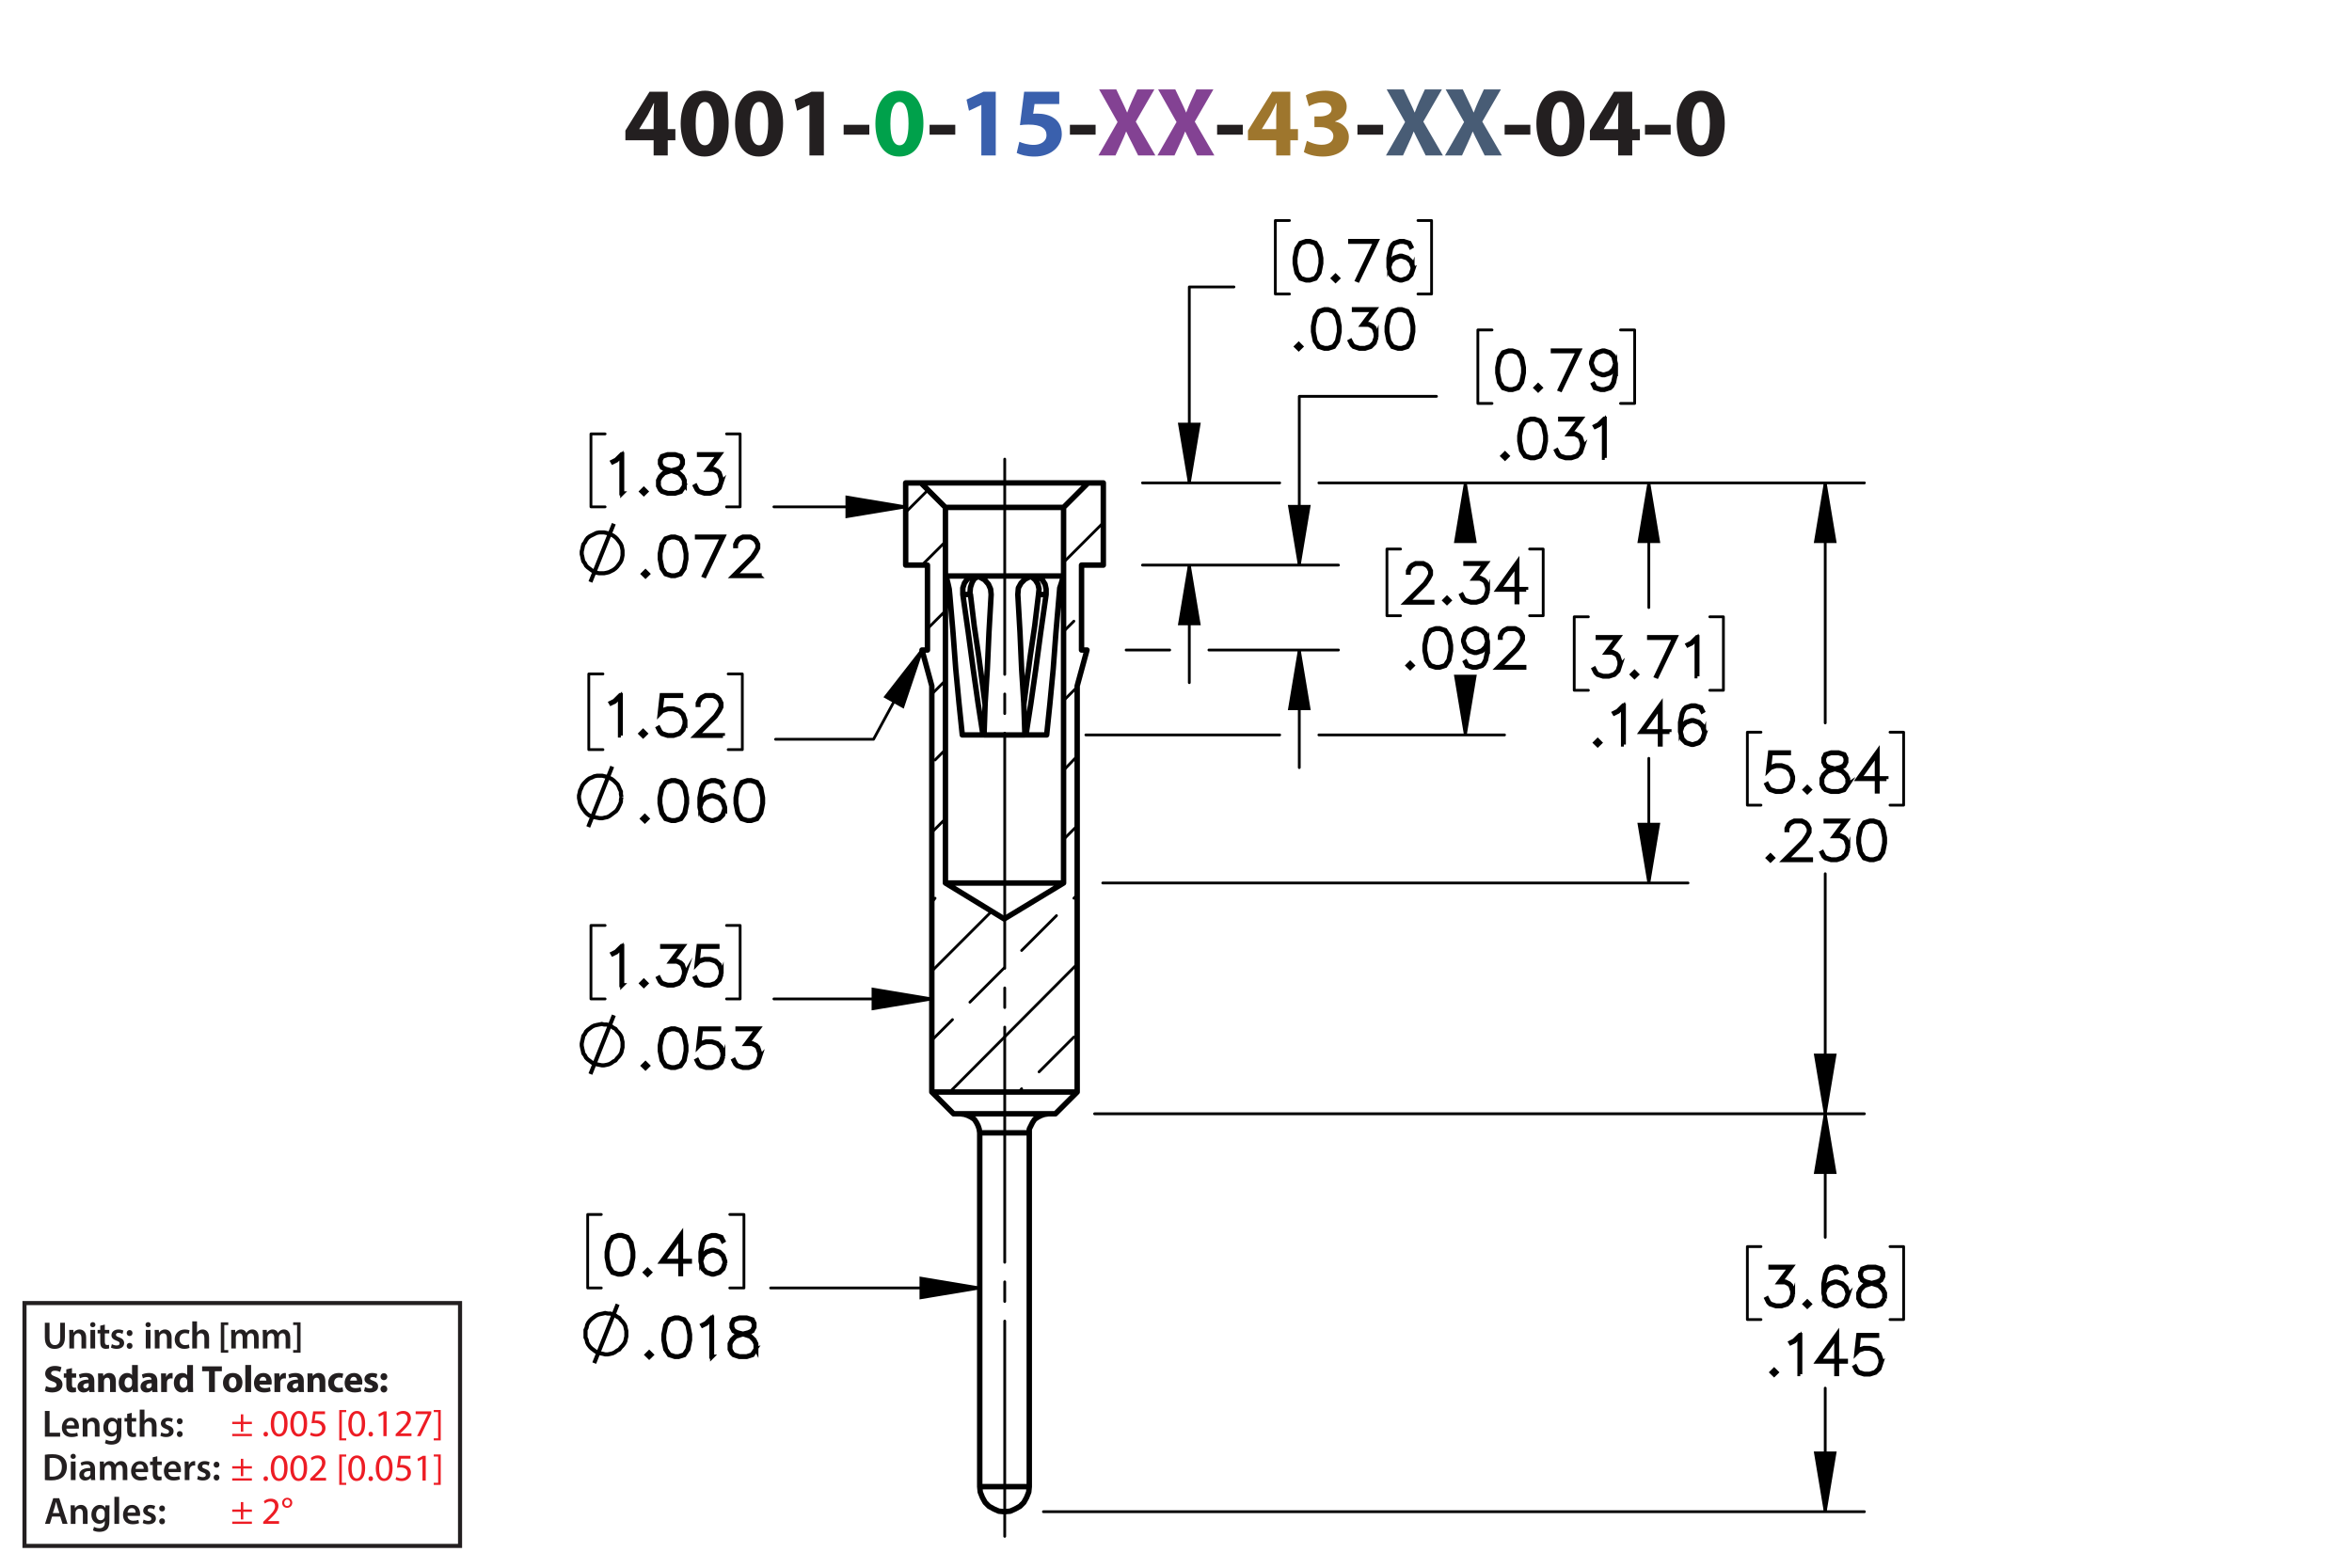 <?xml version="1.0" encoding="UTF-8"?><svg id="Layer_1" xmlns="http://www.w3.org/2000/svg" viewBox="0 0 432 288"><defs><style>.cls-1{stroke-dasharray:0 0 0 0 43.2 3.6 3.6 3.6;stroke-dashoffset:3.651px;}.cls-1,.cls-2,.cls-3,.cls-4,.cls-5,.cls-6{stroke:#000;}.cls-1,.cls-2,.cls-3,.cls-4,.cls-5,.cls-7{fill:none;}.cls-1,.cls-2,.cls-4{stroke-linecap:round;stroke-linejoin:round;}.cls-1,.cls-2,.cls-5{stroke-width:.51px;}.cls-8{fill:#834293;}.cls-9{fill:#9e762d;}.cls-3,.cls-5,.cls-6{stroke-miterlimit:10;}.cls-3,.cls-6,.cls-7{stroke-width:.75px;}.cls-10{fill:#485c75;}.cls-11{fill:#00a14b;}.cls-12{fill:#ed1c24;}.cls-13{fill:#231f20;}.cls-14{fill:#3a60ad;}.cls-7{stroke:#231f20;}</style></defs><path class="cls-13" d="m120.054,28.56v-2.791h-5.186v-1.782l4.429-7.13h3.349v6.86h1.404v2.052h-1.404v2.791h-2.593Zm0-4.843v-2.593c0-.703.036-1.422.09-2.179h-.072c-.378.756-.684,1.44-1.081,2.179l-1.566,2.557v.036h2.629Z"/><path class="cls-13" d="m133.843,22.654c0,3.619-1.458,6.104-4.447,6.104-3.025,0-4.357-2.719-4.375-6.032,0-3.385,1.44-6.067,4.465-6.067,3.133,0,4.357,2.791,4.357,5.996Zm-6.068.072c-.018,2.683.63,3.961,1.692,3.961s1.639-1.333,1.639-3.997c0-2.593-.558-3.961-1.657-3.961-1.008,0-1.692,1.278-1.674,3.997Z"/><path class="cls-13" d="m143.833,22.654c0,3.619-1.458,6.104-4.447,6.104-3.025,0-4.357-2.719-4.375-6.032,0-3.385,1.44-6.067,4.465-6.067,3.133,0,4.357,2.791,4.357,5.996Zm-6.068.072c-.018,2.683.63,3.961,1.692,3.961s1.639-1.333,1.639-3.997c0-2.593-.558-3.961-1.657-3.961-1.008,0-1.692,1.278-1.674,3.997Z"/><path class="cls-13" d="m148.673,19.287h-.036l-2.233,1.062-.45-2.053,3.097-1.44h2.269v11.704h-2.647v-9.273Z"/><path class="cls-13" d="m159.671,22.924v1.818h-4.717v-1.818h4.717Z"/><path class="cls-11" d="m169.609,22.654c0,3.619-1.458,6.104-4.447,6.104-3.025,0-4.357-2.719-4.375-6.032,0-3.385,1.44-6.067,4.465-6.067,3.133,0,4.357,2.791,4.357,5.996Zm-6.068.072c-.018,2.683.63,3.961,1.692,3.961s1.639-1.333,1.639-3.997c0-2.593-.558-3.961-1.657-3.961-1.008,0-1.692,1.278-1.674,3.997Z"/><path class="cls-13" d="m175.458,22.924v1.818h-4.718v-1.818h4.718Z"/><path class="cls-14" d="m180.245,19.287h-.036l-2.233,1.062-.45-2.053,3.097-1.44h2.269v11.704h-2.647v-9.273Z"/><path class="cls-14" d="m194.556,19.107h-4.538l-.252,1.8c.252-.036.468-.036.756-.036,1.116,0,2.251.252,3.079.847.882.594,1.422,1.566,1.422,2.935,0,2.179-1.873,4.106-5.023,4.106-1.422,0-2.611-.324-3.259-.666l.486-2.052c.522.252,1.585.576,2.647.576,1.134,0,2.341-.54,2.341-1.783,0-1.206-.955-1.945-3.295-1.945-.648,0-1.099.036-1.585.108l.774-6.14h6.446v2.251Z"/><path class="cls-13" d="m201.233,22.924v1.818h-4.718v-1.818h4.718Z"/><path class="cls-8" d="m209.045,28.56l-1.098-2.197c-.45-.846-.738-1.476-1.081-2.179h-.036c-.252.703-.558,1.333-.936,2.179l-1.008,2.197h-3.133l3.511-6.14-3.385-5.996h3.151l1.062,2.215c.36.738.63,1.333.918,2.017h.036c.288-.774.522-1.315.829-2.017l1.026-2.215h3.133l-3.421,5.924,3.601,6.212h-3.169Z"/><path class="cls-8" d="m219.881,28.56l-1.098-2.197c-.45-.846-.738-1.476-1.081-2.179h-.035c-.253.703-.559,1.333-.936,2.179l-1.008,2.197h-3.133l3.511-6.14-3.385-5.996h3.151l1.062,2.215c.359.738.63,1.333.918,2.017h.036c.288-.774.522-1.315.828-2.017l1.026-2.215h3.133l-3.421,5.924,3.601,6.212h-3.169Z"/><path class="cls-13" d="m228.269,22.924v1.818h-4.718v-1.818h4.718Z"/><path class="cls-9" d="m234.406,28.56v-2.791h-5.186v-1.782l4.43-7.13h3.349v6.86h1.404v2.052h-1.404v2.791h-2.593Zm0-4.843v-2.593c0-.703.036-1.422.09-2.179h-.071c-.378.756-.685,1.44-1.081,2.179l-1.566,2.557v.036h2.629Z"/><path class="cls-9" d="m240.039,25.877c.486.252,1.603.72,2.719.72,1.423,0,2.143-.685,2.143-1.567,0-1.152-1.152-1.674-2.358-1.674h-1.116v-1.962h1.062c.919-.018,2.089-.36,2.089-1.351,0-.702-.576-1.224-1.728-1.224-.954,0-1.963.414-2.448.702l-.559-1.981c.702-.45,2.106-.882,3.619-.882,2.503,0,3.89,1.315,3.89,2.917,0,1.243-.703,2.215-2.144,2.719v.036c1.405.252,2.539,1.315,2.539,2.845,0,2.07-1.818,3.583-4.789,3.583-1.513,0-2.791-.397-3.476-.829l.559-2.052Z"/><path class="cls-13" d="m254.044,22.924v1.818h-4.717v-1.818h4.717Z"/><path class="cls-10" d="m261.856,28.56l-1.098-2.197c-.45-.846-.738-1.476-1.081-2.179h-.035c-.253.703-.559,1.333-.936,2.179l-1.009,2.197h-3.133l3.512-6.14-3.386-5.996h3.151l1.062,2.215c.359.738.63,1.333.918,2.017h.036c.288-.774.522-1.315.828-2.017l1.026-2.215h3.133l-3.421,5.924,3.601,6.212h-3.169Z"/><path class="cls-10" d="m272.692,28.56l-1.098-2.197c-.45-.846-.738-1.476-1.081-2.179h-.035c-.253.703-.559,1.333-.936,2.179l-1.009,2.197h-3.133l3.512-6.14-3.386-5.996h3.151l1.062,2.215c.359.738.63,1.333.918,2.017h.036c.288-.774.522-1.315.828-2.017l1.026-2.215h3.133l-3.421,5.924,3.601,6.212h-3.169Z"/><path class="cls-13" d="m281.08,22.924v1.818h-4.718v-1.818h4.718Z"/><path class="cls-13" d="m291.018,22.654c0,3.619-1.459,6.104-4.447,6.104-3.025,0-4.357-2.719-4.376-6.032,0-3.385,1.44-6.067,4.466-6.067,3.133,0,4.357,2.791,4.357,5.996Zm-6.068.072c-.018,2.683.63,3.961,1.692,3.961s1.639-1.333,1.639-3.997c0-2.593-.558-3.961-1.656-3.961-1.009,0-1.692,1.278-1.675,3.997Z"/><path class="cls-13" d="m297.208,28.56v-2.791h-5.186v-1.782l4.429-7.13h3.35v6.86h1.404v2.052h-1.404v2.791h-2.593Zm0-4.843v-2.593c0-.703.036-1.422.09-2.179h-.072c-.378.756-.684,1.44-1.08,2.179l-1.566,2.557v.036h2.629Z"/><path class="cls-13" d="m306.856,22.924v1.818h-4.717v-1.818h4.717Z"/><path class="cls-13" d="m316.792,22.654c0,3.619-1.458,6.104-4.447,6.104-3.024,0-4.356-2.719-4.375-6.032,0-3.385,1.44-6.067,4.465-6.067,3.134,0,4.357,2.791,4.357,5.996Zm-6.067.072c-.019,2.683.63,3.961,1.692,3.961s1.639-1.333,1.639-3.997c0-2.593-.559-3.961-1.656-3.961-1.009,0-1.693,1.278-1.675,3.997Z"/><path class="cls-13" d="m8.243,259.208h.862v3.999h1.94v.722h-2.802v-4.721Z"/><path class="cls-13" d="m12.191,262.465c.021.616.504.883,1.05.883.399,0,.686-.057.946-.154l.126.596c-.294.118-.701.21-1.191.21-1.106,0-1.758-.68-1.758-1.724,0-.945.574-1.835,1.667-1.835,1.106,0,1.471.911,1.471,1.66,0,.161-.014.287-.028.364h-2.283Zm1.498-.603c.007-.315-.133-.833-.708-.833-.532,0-.756.483-.791.833h1.498Z"/><path class="cls-13" d="m15.194,261.533c0-.392-.007-.721-.028-1.016h.756l.042.512h.021c.147-.267.518-.589,1.085-.589.595,0,1.211.386,1.211,1.464v2.024h-.861v-1.926c0-.49-.182-.861-.651-.861-.343,0-.581.245-.672.504-.028.077-.035.182-.035.28v2.003h-.868v-2.396Z"/><path class="cls-13" d="m22.314,260.518c-.014.231-.028.512-.028.981v1.934c0,.714-.147,1.226-.504,1.548-.357.315-.848.413-1.317.413-.434,0-.896-.091-1.191-.273l.19-.651c.217.126.581.26.995.26.56,0,.981-.295.981-1.03v-.294h-.014c-.196.301-.546.504-.995.504-.847,0-1.45-.7-1.45-1.666,0-1.121.729-1.801,1.548-1.801.518,0,.827.253.987.532h.014l.035-.455h.75Zm-.89,1.366c0-.077-.007-.161-.028-.231-.091-.315-.336-.553-.701-.553-.483,0-.84.42-.84,1.113,0,.581.294,1.051.834,1.051.322,0,.602-.21.7-.519.021-.091.035-.21.035-.309v-.553Z"/><path class="cls-13" d="m24.196,259.544v.974h.819v.644h-.819v1.506c0,.413.112.631.441.631.147,0,.259-.021.336-.042l.014.658c-.126.049-.35.084-.624.084-.315,0-.581-.105-.742-.28-.182-.196-.266-.505-.266-.953v-1.603h-.49v-.644h.49v-.77l.84-.203Z"/><path class="cls-13" d="m25.666,258.956h.868v2.031h.014c.105-.161.245-.294.427-.393.168-.098.371-.154.588-.154.581,0,1.19.386,1.19,1.478v2.01h-.861v-1.912c0-.497-.182-.868-.658-.868-.336,0-.575.224-.665.483-.028.069-.035.161-.035.259v2.038h-.868v-4.973Z"/><path class="cls-13" d="m29.628,263.138c.196.119.567.245.875.245.378,0,.546-.154.546-.379,0-.231-.14-.35-.56-.497-.665-.231-.945-.596-.939-.994,0-.603.497-1.072,1.289-1.072.378,0,.708.099.903.203l-.168.609c-.147-.084-.42-.195-.721-.195-.308,0-.477.146-.477.356,0,.218.161.322.596.477.616.224.903.539.91,1.044,0,.616-.483,1.065-1.387,1.065-.413,0-.784-.099-1.037-.238l.169-.623Z"/><path class="cls-13" d="m32.484,261.1c0-.322.224-.554.532-.554.315,0,.525.231.532.554,0,.315-.21.546-.532.546-.315,0-.532-.231-.532-.546Zm0,2.359c0-.321.224-.553.532-.553.315,0,.525.224.532.553,0,.309-.21.547-.532.547-.315,0-.532-.238-.532-.547Z"/><path class="cls-13" d="m8.243,267.253c.378-.064.862-.099,1.373-.099.882,0,1.492.183,1.926.547.456.371.735.932.735,1.736,0,.841-.287,1.471-.735,1.877-.469.428-1.218.644-2.136.644-.504,0-.882-.027-1.163-.062v-4.644Zm.862,3.999c.119.021.301.021.476.021,1.121.008,1.786-.609,1.786-1.807.007-1.044-.595-1.639-1.674-1.639-.273,0-.469.021-.588.049v3.376Z"/><path class="cls-13" d="m13.927,267.547c0,.259-.19.462-.49.462-.287,0-.477-.203-.477-.462,0-.267.196-.47.483-.47.294,0,.476.203.483.47Zm-.917,4.363v-3.411h.868v3.411h-.868Z"/><path class="cls-13" d="m16.721,271.91l-.056-.378h-.021c-.21.266-.567.455-1.008.455-.686,0-1.072-.497-1.072-1.016,0-.861.763-1.296,2.024-1.289v-.056c0-.225-.091-.596-.693-.596-.336,0-.686.105-.917.253l-.168-.56c.252-.154.693-.302,1.233-.302,1.092,0,1.408.693,1.408,1.437v1.232c0,.308.014.609.049.819h-.777Zm-.112-1.667c-.609-.014-1.19.119-1.19.638,0,.336.217.49.49.49.343,0,.595-.225.672-.47.021-.062.028-.133.028-.189v-.47Z"/><path class="cls-13" d="m18.358,269.515c0-.392-.007-.721-.028-1.016h.743l.035.505h.021c.169-.267.477-.582,1.051-.582.448,0,.798.253.945.631h.014c.119-.19.259-.329.42-.428.189-.133.406-.203.686-.203.567,0,1.142.386,1.142,1.478v2.01h-.841v-1.884c0-.567-.196-.903-.609-.903-.294,0-.511.21-.602.455-.021.084-.042.189-.042.287v2.045h-.841v-1.975c0-.477-.189-.812-.588-.812-.322,0-.54.252-.617.49-.035.084-.049.182-.049.279v2.018h-.84v-2.396Z"/><path class="cls-13" d="m24.903,270.446c.021.616.504.883,1.05.883.399,0,.686-.057.946-.154l.126.596c-.294.118-.701.21-1.191.21-1.106,0-1.758-.68-1.758-1.724,0-.945.574-1.835,1.667-1.835,1.106,0,1.471.911,1.471,1.66,0,.161-.014.287-.028.364h-2.283Zm1.498-.603c.007-.315-.133-.833-.708-.833-.532,0-.756.483-.791.833h1.498Z"/><path class="cls-13" d="m28.893,267.525v.974h.819v.644h-.819v1.506c0,.413.112.631.441.631.147,0,.259-.021.336-.042l.014.658c-.126.049-.35.084-.624.084-.315,0-.581-.105-.742-.28-.182-.196-.266-.505-.266-.953v-1.603h-.49v-.644h.49v-.77l.84-.203Z"/><path class="cls-13" d="m30.93,270.446c.021.616.504.883,1.05.883.399,0,.686-.057.946-.154l.126.596c-.294.118-.701.21-1.191.21-1.106,0-1.758-.68-1.758-1.724,0-.945.574-1.835,1.667-1.835,1.106,0,1.471.911,1.471,1.66,0,.161-.014.287-.028.364h-2.283Zm1.498-.603c.007-.315-.133-.833-.708-.833-.532,0-.756.483-.791.833h1.498Z"/><path class="cls-13" d="m33.933,269.599c0-.462-.007-.791-.028-1.1h.75l.028.651h.028c.168-.483.567-.729.932-.729.084,0,.133.008.203.021v.812c-.07-.014-.147-.028-.252-.028-.413,0-.693.267-.77.651-.014.077-.028.168-.028.267v1.765h-.861v-2.312Z"/><path class="cls-13" d="m36.383,271.119c.196.119.567.245.875.245.378,0,.546-.154.546-.379,0-.231-.14-.35-.56-.497-.665-.231-.945-.596-.939-.994,0-.603.497-1.072,1.289-1.072.378,0,.708.099.903.203l-.168.609c-.147-.084-.42-.195-.721-.195-.308,0-.477.146-.477.356,0,.218.161.322.596.477.616.224.903.539.91,1.044,0,.616-.483,1.065-1.387,1.065-.413,0-.784-.099-1.037-.238l.169-.623Z"/><path class="cls-13" d="m39.239,269.081c0-.322.224-.554.532-.554.315,0,.525.231.532.554,0,.315-.21.546-.532.546-.315,0-.532-.231-.532-.546Zm0,2.359c0-.321.224-.553.532-.553.315,0,.525.224.532.553,0,.309-.21.547-.532.547-.315,0-.532-.238-.532-.547Z"/><path class="cls-13" d="m8.454,254.635c.288.147.729.294,1.184.294.49,0,.749-.203.749-.511,0-.295-.224-.463-.791-.666-.784-.273-1.295-.707-1.295-1.394,0-.806.672-1.422,1.786-1.422.532,0,.924.112,1.205.238l-.238.861c-.189-.091-.525-.224-.988-.224-.462,0-.686.21-.686.455,0,.301.266.435.875.665.834.309,1.226.742,1.226,1.408,0,.791-.609,1.464-1.905,1.464-.539,0-1.071-.141-1.337-.287l.217-.883Z"/><path class="cls-13" d="m13.221,251.329v.981h.764v.784h-.764v1.24c0,.413.098.602.42.602.133,0,.238-.014.315-.027l.007.805c-.14.057-.392.092-.693.092-.343,0-.63-.119-.798-.294-.196-.203-.294-.533-.294-1.016v-1.401h-.455v-.784h.455v-.742l1.044-.238Z"/><path class="cls-13" d="m16.414,255.734l-.064-.343h-.021c-.224.273-.574.42-.981.42-.693,0-1.106-.504-1.106-1.051,0-.89.798-1.316,2.01-1.31v-.049c0-.183-.098-.441-.624-.441-.35,0-.721.119-.945.259l-.196-.686c.238-.133.708-.301,1.331-.301,1.142,0,1.506.673,1.506,1.478v1.191c0,.329.014.644.049.833h-.96Zm-.127-1.618c-.56-.007-.994.126-.994.54,0,.273.182.405.42.405.266,0,.483-.175.553-.392.014-.056.021-.119.021-.183v-.371Z"/><path class="cls-13" d="m18.03,253.402c0-.428-.014-.792-.028-1.093h.924l.049.469h.021c.14-.217.49-.546,1.058-.546.701,0,1.226.462,1.226,1.471v2.031h-1.065v-1.898c0-.44-.154-.742-.539-.742-.294,0-.469.203-.54.399-.028.064-.042.168-.042.267v1.975h-1.065v-2.332Z"/><path class="cls-13" d="m25.318,250.762v3.95c0,.385.014.791.028,1.022h-.945l-.049-.504h-.014c-.217.385-.63.581-1.072.581-.812,0-1.464-.693-1.464-1.758-.007-1.156.714-1.821,1.534-1.821.42,0,.749.147.903.386h.014v-1.856h1.065Zm-1.065,2.998c0-.057-.007-.134-.014-.19-.063-.287-.294-.525-.624-.525-.483,0-.735.435-.735.974,0,.581.287.945.729.945.308,0,.553-.21.616-.511.021-.077.028-.154.028-.245v-.448Z"/><path class="cls-13" d="m27.985,255.734l-.064-.343h-.021c-.224.273-.574.42-.981.42-.693,0-1.106-.504-1.106-1.051,0-.89.798-1.316,2.01-1.31v-.049c0-.183-.098-.441-.624-.441-.35,0-.721.119-.945.259l-.196-.686c.238-.133.708-.301,1.331-.301,1.142,0,1.506.673,1.506,1.478v1.191c0,.329.014.644.049.833h-.96Zm-.127-1.618c-.56-.007-.994.126-.994.54,0,.273.182.405.42.405.266,0,.483-.175.553-.392.014-.056.021-.119.021-.183v-.371Z"/><path class="cls-13" d="m29.601,253.438c0-.505-.014-.834-.028-1.128h.917l.035.63h.028c.175-.497.595-.707.924-.707.098,0,.147,0,.224.014v1.002c-.077-.014-.168-.028-.287-.028-.392,0-.658.21-.729.54-.014.069-.021.153-.021.237v1.737h-1.065v-2.297Z"/><path class="cls-13" d="m35.447,250.762v3.95c0,.385.014.791.028,1.022h-.945l-.049-.504h-.014c-.217.385-.63.581-1.072.581-.812,0-1.464-.693-1.464-1.758-.007-1.156.714-1.821,1.534-1.821.42,0,.749.147.903.386h.014v-1.856h1.065Zm-1.065,2.998c0-.057-.007-.134-.014-.19-.063-.287-.294-.525-.624-.525-.483,0-.735.435-.735.974,0,.581.287.945.729.945.308,0,.553-.21.616-.511.021-.077.028-.154.028-.245v-.448Z"/><path class="cls-13" d="m38.393,251.91h-1.268v-.896h3.628v.896h-1.289v3.824h-1.072v-3.824Z"/><path class="cls-13" d="m44.533,253.983c0,1.254-.89,1.828-1.807,1.828-1.002,0-1.772-.658-1.772-1.765,0-1.107.729-1.815,1.828-1.815,1.051,0,1.751.722,1.751,1.751Zm-2.479.035c0,.588.245,1.029.701,1.029.413,0,.679-.413.679-1.029,0-.512-.196-1.029-.679-1.029-.511,0-.701.525-.701,1.029Z"/><path class="cls-13" d="m45.056,250.762h1.065v4.973h-1.065v-4.973Z"/><path class="cls-13" d="m47.667,254.361c.035.441.469.651.967.651.364,0,.658-.049.945-.14l.14.722c-.35.14-.777.21-1.24.21-1.163,0-1.828-.673-1.828-1.744,0-.868.54-1.828,1.73-1.828,1.107,0,1.527.861,1.527,1.709,0,.182-.021.343-.035.42h-2.206Zm1.254-.729c0-.259-.112-.693-.603-.693-.448,0-.63.406-.658.693h1.261Z"/><path class="cls-13" d="m50.411,253.438c0-.505-.014-.834-.028-1.128h.917l.035.63h.028c.175-.497.595-.707.924-.707.098,0,.147,0,.224.014v1.002c-.077-.014-.168-.028-.287-.028-.392,0-.658.21-.729.54-.014.069-.021.153-.021.237v1.737h-1.065v-2.297Z"/><path class="cls-13" d="m54.885,255.734l-.064-.343h-.021c-.224.273-.574.42-.981.42-.693,0-1.106-.504-1.106-1.051,0-.89.798-1.316,2.01-1.31v-.049c0-.183-.098-.441-.624-.441-.35,0-.721.119-.945.259l-.196-.686c.238-.133.708-.301,1.331-.301,1.142,0,1.506.673,1.506,1.478v1.191c0,.329.014.644.049.833h-.96Zm-.127-1.618c-.56-.007-.994.126-.994.54,0,.273.182.405.42.405.266,0,.483-.175.553-.392.014-.056.021-.119.021-.183v-.371Z"/><path class="cls-13" d="m56.502,253.402c0-.428-.014-.792-.028-1.093h.924l.049.469h.021c.14-.217.49-.546,1.058-.546.701,0,1.226.462,1.226,1.471v2.031h-1.065v-1.898c0-.44-.154-.742-.539-.742-.294,0-.469.203-.54.399-.028.064-.042.168-.042.267v1.975h-1.065v-2.332Z"/><path class="cls-13" d="m63.041,255.65c-.189.084-.546.154-.953.154-1.106,0-1.814-.673-1.814-1.751,0-1.002.686-1.821,1.961-1.821.28,0,.588.049.812.133l-.168.792c-.126-.057-.315-.105-.595-.105-.56,0-.924.399-.917.96,0,.63.42.959.939.959.252,0,.448-.042.609-.104l.126.784Z"/><path class="cls-13" d="m64.314,254.361c.035.441.469.651.967.651.364,0,.658-.049.945-.14l.14.722c-.35.14-.777.21-1.24.21-1.163,0-1.828-.673-1.828-1.744,0-.868.54-1.828,1.73-1.828,1.107,0,1.527.861,1.527,1.709,0,.182-.021.343-.035.42h-2.206Zm1.254-.729c0-.259-.112-.693-.603-.693-.448,0-.63.406-.658.693h1.261Z"/><path class="cls-13" d="m67.05,254.803c.196.119.602.259.917.259.322,0,.455-.111.455-.287,0-.175-.105-.259-.504-.392-.707-.238-.981-.623-.974-1.029,0-.638.546-1.121,1.394-1.121.399,0,.756.091.966.196l-.189.735c-.154-.084-.448-.196-.742-.196-.259,0-.406.105-.406.28,0,.161.133.245.553.393.651.224.924.553.932,1.058,0,.637-.504,1.106-1.485,1.106-.448,0-.848-.099-1.107-.238l.19-.764Z"/><path class="cls-13" d="m69.885,252.912c0-.379.259-.644.63-.644s.616.259.624.644c0,.364-.252.637-.63.637-.364,0-.624-.273-.624-.637Zm0,2.262c0-.371.259-.644.63-.644s.616.267.624.644c0,.364-.252.638-.63.638-.364,0-.624-.273-.624-.638Z"/><path class="cls-12" d="m44.685,259.828v1.365h1.583v.421h-1.583v1.4h-.448v-1.4h-1.583v-.421h1.583v-1.365h.448Zm1.583,3.586v.42h-3.614v-.42h3.614Z"/><path class="cls-12" d="m48.395,263.47c0-.259.175-.441.42-.441.246,0,.414.183.414.441,0,.252-.161.441-.42.441-.245,0-.413-.19-.413-.441Z"/><path class="cls-12" d="m52.82,261.509c0,1.548-.574,2.402-1.583,2.402-.889,0-1.492-.834-1.506-2.34,0-1.526.659-2.367,1.583-2.367.96,0,1.506.855,1.506,2.305Zm-2.472.07c0,1.184.364,1.855.924,1.855.63,0,.932-.735.932-1.897,0-1.121-.287-1.856-.925-1.856-.539,0-.931.658-.931,1.898Z"/><path class="cls-12" d="m56.411,261.509c0,1.548-.574,2.402-1.583,2.402-.889,0-1.492-.834-1.506-2.34,0-1.526.659-2.367,1.583-2.367.96,0,1.506.855,1.506,2.305Zm-2.472.07c0,1.184.364,1.855.924,1.855.63,0,.932-.735.932-1.897,0-1.121-.287-1.856-.925-1.856-.539,0-.931.658-.931,1.898Z"/><path class="cls-12" d="m59.694,259.8h-1.737l-.175,1.17c.105-.015.203-.028.371-.028.35,0,.701.077.981.245.357.203.651.596.651,1.17,0,.89-.707,1.555-1.695,1.555-.497,0-.917-.141-1.135-.28l.154-.469c.189.111.56.252.974.252.581,0,1.079-.379,1.079-.988-.007-.588-.399-1.008-1.31-1.008-.259,0-.462.027-.63.049l.294-2.186h2.178v.519Z"/><path class="cls-12" d="m62.31,264.618v-5.582h1.282v.386h-.805v4.811h.805v.385h-1.282Z"/><path class="cls-12" d="m67.065,261.509c0,1.548-.574,2.402-1.583,2.402-.889,0-1.492-.834-1.506-2.34,0-1.526.659-2.367,1.583-2.367.96,0,1.506.855,1.506,2.305Zm-2.472.07c0,1.184.364,1.855.924,1.855.63,0,.932-.735.932-1.897,0-1.121-.287-1.856-.925-1.856-.539,0-.931.658-.931,1.898Z"/><path class="cls-12" d="m67.679,263.47c0-.259.175-.441.42-.441.245,0,.413.183.413.441,0,.252-.161.441-.42.441-.245,0-.413-.19-.413-.441Z"/><path class="cls-12" d="m70.416,259.856h-.014l-.791.428-.119-.47.995-.532h.525v4.553h-.595v-3.978Z"/><path class="cls-12" d="m72.669,263.834v-.378l.483-.47c1.163-1.106,1.688-1.694,1.695-2.381,0-.463-.224-.89-.903-.89-.413,0-.756.21-.966.385l-.196-.434c.315-.267.763-.463,1.289-.463.981,0,1.394.673,1.394,1.324,0,.841-.609,1.52-1.569,2.444l-.364.336v.014h2.045v.512h-2.907Z"/><path class="cls-12" d="m79.216,259.281v.406l-1.982,4.146h-.637l1.975-4.027v-.014h-2.227v-.512h2.872Z"/><path class="cls-12" d="m80.951,259.029v5.589h-1.281v-.385h.805v-4.818h-.805v-.386h1.281Z"/><path class="cls-12" d="m44.685,267.998v1.365h1.583v.421h-1.583v1.4h-.448v-1.4h-1.583v-.421h1.583v-1.365h.448Zm1.583,3.586v.42h-3.614v-.42h3.614Z"/><path class="cls-12" d="m48.395,271.64c0-.259.175-.441.42-.441.246,0,.414.183.414.441,0,.252-.161.441-.42.441-.245,0-.413-.19-.413-.441Z"/><path class="cls-12" d="m52.82,269.679c0,1.548-.574,2.402-1.583,2.402-.889,0-1.492-.834-1.506-2.34,0-1.526.659-2.367,1.583-2.367.96,0,1.506.855,1.506,2.305Zm-2.472.07c0,1.184.364,1.855.924,1.855.63,0,.932-.735.932-1.897,0-1.121-.287-1.856-.925-1.856-.539,0-.931.658-.931,1.898Z"/><path class="cls-12" d="m56.411,269.679c0,1.548-.574,2.402-1.583,2.402-.889,0-1.492-.834-1.506-2.34,0-1.526.659-2.367,1.583-2.367.96,0,1.506.855,1.506,2.305Zm-2.472.07c0,1.184.364,1.855.924,1.855.63,0,.932-.735.932-1.897,0-1.121-.287-1.856-.925-1.856-.539,0-.931.658-.931,1.898Z"/><path class="cls-12" d="m56.976,272.004v-.378l.483-.47c1.163-1.106,1.688-1.694,1.695-2.381,0-.463-.224-.89-.903-.89-.413,0-.756.21-.966.385l-.196-.434c.315-.267.763-.463,1.289-.463.981,0,1.394.673,1.394,1.324,0,.841-.609,1.52-1.569,2.444l-.364.336v.014h2.045v.512h-2.907Z"/><path class="cls-12" d="m62.31,272.788v-5.582h1.282v.386h-.805v4.811h.805v.385h-1.282Z"/><path class="cls-12" d="m67.065,269.679c0,1.548-.574,2.402-1.583,2.402-.889,0-1.492-.834-1.506-2.34,0-1.526.659-2.367,1.583-2.367.96,0,1.506.855,1.506,2.305Zm-2.472.07c0,1.184.364,1.855.924,1.855.63,0,.932-.735.932-1.897,0-1.121-.287-1.856-.925-1.856-.539,0-.931.658-.931,1.898Z"/><path class="cls-12" d="m67.679,271.64c0-.259.175-.441.42-.441.245,0,.413.183.413.441,0,.252-.161.441-.42.441-.245,0-.413-.19-.413-.441Z"/><path class="cls-12" d="m72.105,269.679c0,1.548-.574,2.402-1.583,2.402-.889,0-1.492-.834-1.506-2.34,0-1.526.659-2.367,1.583-2.367.96,0,1.506.855,1.506,2.305Zm-2.472.07c0,1.184.364,1.855.924,1.855.63,0,.932-.735.932-1.897,0-1.121-.287-1.856-.925-1.856-.539,0-.931.658-.931,1.898Z"/><path class="cls-12" d="m75.387,267.97h-1.737l-.175,1.17c.105-.015.203-.028.371-.028.35,0,.701.077.981.245.357.203.651.596.651,1.17,0,.89-.707,1.555-1.695,1.555-.497,0-.917-.141-1.135-.28l.154-.469c.189.111.56.252.974.252.581,0,1.079-.379,1.079-.988-.007-.588-.399-1.008-1.31-1.008-.259,0-.462.027-.63.049l.294-2.186h2.178v.519Z"/><path class="cls-12" d="m77.598,268.025h-.014l-.791.428-.119-.47.995-.532h.525v4.553h-.595v-3.978Z"/><path class="cls-12" d="m80.951,267.199v5.589h-1.281v-.385h.805v-4.818h-.805v-.386h1.281Z"/><path class="cls-13" d="m9.562,278.615l-.406,1.338h-.89l1.513-4.721h1.1l1.534,4.721h-.925l-.427-1.338h-1.498Zm1.352-.651l-.371-1.162c-.091-.287-.168-.609-.238-.883h-.014c-.07.273-.14.603-.224.883l-.364,1.162h1.211Z"/><path class="cls-13" d="m12.998,277.558c0-.392-.007-.721-.028-1.016h.756l.043.512h.021c.147-.267.518-.589,1.085-.589.595,0,1.211.386,1.211,1.464v2.024h-.861v-1.926c0-.49-.182-.861-.651-.861-.343,0-.582.245-.672.504-.028.077-.035.182-.035.28v2.003h-.868v-2.396Z"/><path class="cls-13" d="m20.119,276.542c-.014.231-.028.512-.028.981v1.934c0,.714-.147,1.226-.504,1.548-.357.315-.848.413-1.317.413-.434,0-.896-.091-1.191-.273l.19-.651c.217.126.581.26.995.26.56,0,.981-.295.981-1.03v-.294h-.014c-.196.301-.546.504-.995.504-.847,0-1.45-.7-1.45-1.666,0-1.121.729-1.801,1.548-1.801.518,0,.827.253.987.532h.014l.035-.455h.75Zm-.89,1.366c0-.077-.007-.161-.028-.231-.091-.315-.336-.553-.701-.553-.483,0-.84.42-.84,1.113,0,.581.294,1.051.834,1.051.322,0,.602-.21.7-.519.021-.091.035-.21.035-.309v-.553Z"/><path class="cls-13" d="m21.013,274.981h.868v4.973h-.868v-4.973Z"/><path class="cls-13" d="m23.421,278.489c.021.616.504.883,1.05.883.399,0,.686-.057.946-.154l.126.596c-.294.118-.701.21-1.191.21-1.106,0-1.758-.68-1.758-1.724,0-.945.574-1.835,1.667-1.835,1.106,0,1.471.911,1.471,1.66,0,.161-.014.287-.028.364h-2.283Zm1.498-.603c.007-.315-.133-.833-.708-.833-.532,0-.756.483-.791.833h1.498Z"/><path class="cls-13" d="m26.382,279.162c.196.119.567.245.875.245.378,0,.546-.154.546-.379,0-.231-.14-.35-.56-.497-.665-.231-.945-.596-.939-.994,0-.603.497-1.072,1.289-1.072.378,0,.708.099.903.203l-.168.609c-.147-.084-.42-.195-.721-.195-.308,0-.477.146-.477.356,0,.218.161.322.596.477.616.224.903.539.91,1.044,0,.616-.483,1.065-1.387,1.065-.413,0-.784-.099-1.037-.238l.169-.623Z"/><path class="cls-13" d="m29.238,277.124c0-.322.224-.554.532-.554.315,0,.525.231.532.554,0,.315-.21.546-.532.546-.315,0-.532-.231-.532-.546Zm0,2.359c0-.321.224-.553.532-.553.315,0,.525.224.532.553,0,.309-.21.547-.532.547-.315,0-.532-.238-.532-.547Z"/><path class="cls-12" d="m44.685,275.947v1.365h1.583v.421h-1.583v1.4h-.448v-1.4h-1.583v-.421h1.583v-1.365h.448Zm1.583,3.586v.42h-3.614v-.42h3.614Z"/><path class="cls-12" d="m48.345,279.953v-.378l.483-.47c1.163-1.106,1.688-1.694,1.695-2.381,0-.463-.224-.89-.903-.89-.413,0-.756.21-.966.385l-.196-.434c.315-.267.763-.463,1.289-.463.981,0,1.394.673,1.394,1.324,0,.841-.609,1.52-1.569,2.444l-.364.336v.014h2.045v.512h-2.907Z"/><path class="cls-12" d="m53.68,276.066c0,.567-.455.939-.939.939-.546,0-.917-.413-.917-.904-.007-.539.413-.945.932-.945.574,0,.924.435.924.911Zm-1.478.034c0,.322.238.575.546.575.315,0,.553-.26.553-.603,0-.26-.154-.589-.553-.589-.364,0-.546.315-.546.616Z"/><rect class="cls-7" x="4.498" y="239.387" width="80" height="44.612"/><path class="cls-13" d="m9.097,243.005v2.753c0,.924.385,1.352.967,1.352.623,0,.995-.428.995-1.352v-2.753h.861v2.696c0,1.457-.75,2.102-1.884,2.102-1.092,0-1.8-.609-1.8-2.094v-2.704h.861Z"/><path class="cls-13" d="m12.737,245.33c0-.392-.007-.721-.028-1.016h.756l.042.512h.021c.147-.267.518-.589,1.085-.589.595,0,1.211.386,1.211,1.464v2.024h-.861v-1.926c0-.49-.182-.861-.651-.861-.343,0-.581.245-.672.504-.028.077-.035.182-.035.28v2.003h-.868v-2.396Z"/><path class="cls-13" d="m17.525,243.362c0,.259-.19.462-.49.462-.287,0-.477-.203-.477-.462,0-.267.196-.47.483-.47.294,0,.476.203.483.47Zm-.917,4.363v-3.411h.868v3.411h-.868Z"/><path class="cls-13" d="m19.254,243.341v.974h.819v.644h-.819v1.506c0,.413.112.631.441.631.147,0,.259-.021.336-.043l.014.659c-.126.049-.35.084-.624.084-.315,0-.581-.105-.742-.28-.182-.196-.266-.505-.266-.953v-1.603h-.49v-.644h.49v-.77l.84-.203Z"/><path class="cls-13" d="m20.549,246.935c.196.118.567.245.875.245.378,0,.546-.154.546-.379,0-.231-.14-.35-.56-.497-.665-.231-.945-.595-.939-.994,0-.603.497-1.072,1.289-1.072.378,0,.708.099.903.203l-.168.609c-.147-.084-.42-.195-.721-.195-.308,0-.477.146-.477.356,0,.218.161.322.596.477.616.224.903.539.91,1.044,0,.616-.483,1.065-1.387,1.065-.413,0-.784-.099-1.037-.238l.169-.623Z"/><path class="cls-13" d="m23.272,244.897c0-.322.224-.554.532-.554.315,0,.525.231.532.554,0,.315-.21.546-.532.546-.315,0-.532-.231-.532-.546Zm0,2.359c0-.321.224-.553.532-.553.315,0,.525.224.532.553,0,.309-.21.547-.532.547-.315,0-.532-.238-.532-.547Z"/><path class="cls-13" d="m27.693,243.362c0,.259-.19.462-.49.462-.287,0-.477-.203-.477-.462,0-.267.196-.47.483-.47.294,0,.476.203.483.47Zm-.917,4.363v-3.411h.868v3.411h-.868Z"/><path class="cls-13" d="m28.435,245.33c0-.392-.007-.721-.028-1.016h.756l.043.512h.021c.147-.267.518-.589,1.085-.589.595,0,1.211.386,1.211,1.464v2.024h-.861v-1.926c0-.49-.182-.861-.651-.861-.343,0-.582.245-.672.504-.028.077-.035.182-.035.28v2.003h-.868v-2.396Z"/><path class="cls-13" d="m34.813,247.62c-.182.084-.54.176-.967.176-1.065,0-1.758-.68-1.758-1.737,0-1.022.7-1.821,1.898-1.821.315,0,.637.07.834.161l-.154.644c-.14-.062-.343-.133-.651-.133-.659,0-1.051.483-1.044,1.106,0,.7.456,1.1,1.044,1.1.301,0,.511-.064.679-.133l.119.637Z"/><path class="cls-13" d="m35.315,242.753h.868v2.031h.014c.105-.161.245-.294.427-.393.168-.098.371-.154.588-.154.581,0,1.19.386,1.19,1.478v2.01h-.861v-1.912c0-.497-.182-.868-.658-.868-.336,0-.575.224-.665.483-.028.069-.035.161-.035.259v2.038h-.868v-4.973Z"/><path class="cls-13" d="m40.558,248.51v-5.582h1.366v.497h-.728v4.595h.728v.49h-1.366Z"/><path class="cls-13" d="m42.476,245.33c0-.392-.007-.721-.028-1.016h.743l.035.505h.021c.169-.267.477-.582,1.051-.582.448,0,.798.253.945.631h.014c.119-.19.259-.329.42-.428.189-.133.406-.203.686-.203.567,0,1.142.386,1.142,1.478v2.01h-.841v-1.884c0-.567-.196-.903-.609-.903-.294,0-.511.21-.602.455-.021.084-.042.189-.042.287v2.045h-.841v-1.975c0-.477-.189-.812-.588-.812-.322,0-.54.252-.617.49-.035.084-.049.182-.049.28v2.017h-.84v-2.396Z"/><path class="cls-13" d="m48.279,245.33c0-.392-.007-.721-.028-1.016h.743l.035.505h.021c.168-.267.476-.582,1.05-.582.448,0,.798.253.945.631h.014c.119-.19.259-.329.42-.428.189-.133.406-.203.686-.203.567,0,1.142.386,1.142,1.478v2.01h-.84v-1.884c0-.567-.196-.903-.609-.903-.294,0-.511.21-.602.455-.021.084-.042.189-.042.287v2.045h-.841v-1.975c0-.477-.189-.812-.588-.812-.322,0-.54.252-.617.49-.035.084-.049.182-.049.28v2.017h-.84v-2.396Z"/><path class="cls-13" d="m55.203,242.921v5.589h-1.359v-.497h.721v-4.595h-.721v-.497h1.359Z"/><path class="cls-6" d="m114.287,90.63h-.156v-6.94l-.892.904-.692.336-.076-.133.668-.34,1.038-1.027h.109v7.2Z"/><path class="cls-6" d="m118.7,90.29l-.446.435-.445-.435.445-.444.446.444Zm-.213,0l-.232-.231-.232.231.232.232.232-.232Z"/><path class="cls-6" d="m125.772,89.291l-.707,1.065-1.057.341h-1.379l-1.047-.341-.37-.359-.351-.705v-1.055l.351-.71.706-.695,1.081-.359-.73-.175-.711-.36-.355-.714v-.719l.355-.724,1.071-.35h1.379l1.067.35.36.724v.719l-.36.714-.711.36-.725.175.038.009,1.038.35.711.695.346.71v1.055Zm-.152-.038v-.98l-.332-.648-.649-.662-1-.327-.322-.09-.318.09-1,.327-.654.662-.327.648v.98l.327.648.313.322.991.326h1.337l.981-.326.654-.97Zm-.341-4.068v-.644l-.322-.629-.972-.327h-1.337l-.972.327-.322.629v.644l.322.639.649.317.991.255.991-.255.649-.317.322-.639Z"/><path class="cls-6" d="m132.532,88.606l-.346,1.046-.711.705-1.048.341h-1.038l-1.047-.341-.37-.359-.341-.686.137-.076.336.667.313.322.991.326h1l.991-.326.649-.653.332-.989v-.658l-.332-.989-.323-.307-.649-.331h-1.156l2.038-2.711h-3.579v-.156h3.892l-2.039,2.711h.882l.711.35.36.369.346,1.046v.7Z"/><path class="cls-3" d="m108.446,106.913l4.3-10.7m1.6,5.3v-.4l-.1-.5-.1-.4-.2-.4-.3-.4-.3-.4-.3-.3-.4-.3-.4-.2-.4-.2-.4-.1-.5-.1h-.9l-.5.1-.4.2-.4.2-.4.2-.4.3-.3.4-.2.4-.3.4-.1.4-.1.5-.1.4v.5l.1.4.1.5.1.4.3.4.2.4.3.3.4.3.4.3.4.2.4.2.5.1h.9l.5-.1.4-.1.4-.2.4-.2.4-.3.3-.3.3-.4.3-.4.2-.4.1-.4.1-.5v-.5"/><path class="cls-6" d="m119.006,105.43l-.446.435-.446-.435.446-.444.446.444Zm-.213,0l-.232-.231-.232.231.232.232.232-.232Z"/><path class="cls-6" d="m126.082,102.728l-.336,1.713-.711,1.055-1.058.341h-.702l-1.058-.341-.707-1.055-.341-1.713v-1.04l.341-1.712.707-1.055,1.058-.35h.702l1.058.35.711,1.055.336,1.712v1.04Zm-.152-.023v-.994l-.341-1.679-.65-.979-.981-.327h-.659l-.982.327-.654.979-.337,1.679v.994l.337,1.679.654.98.982.326h.659l.981-.326.65-.98.341-1.679Z"/><path class="cls-6" d="m132.897,98.57l-3.462,7.219-.133-.052,3.338-7.011h-4.633v-.156h4.89Z"/><path class="cls-6" d="m139.531,105.837h-4.942l3.524-3.505.668-1.008.332-.662v-.639l-.332-.648-.318-.321-.654-.327h-1.318l-.65.327-.322.321-.332.648v.322h-.152v-.36l.346-.71.36-.355.711-.35h1.399l.707.35.36.355.351.71v.719l-.351.695-.688,1.026-3.277,3.264h4.577v.147Z"/><path class="cls-6" d="m114.289,180.99h-.156v-6.939l-.892.903-.692.336-.076-.133.668-.341,1.038-1.026h.109v7.2Z"/><path class="cls-6" d="m118.702,180.649l-.446.435-.445-.435.445-.444.446.444Zm-.213,0l-.232-.231-.232.231.232.232.232-.232Z"/><path class="cls-6" d="m125.775,178.966l-.346,1.045-.711.705-1.048.341h-1.038l-1.047-.341-.37-.359-.341-.686.137-.075.336.667.313.321.991.327h1l.991-.327.649-.652.332-.989v-.657l-.332-.988-.323-.308-.649-.331h-1.156l2.038-2.711h-3.579v-.156h3.892l-2.039,2.711h.882l.711.35.36.369.346,1.046v.7Z"/><path class="cls-6" d="m132.535,178.966l-.346,1.045-.711.705-1.048.341h-1.038l-1.047-.341-.37-.359-.341-.686.137-.075.336.667.313.321.991.327h1l.991-.327.649-.652.332-.989v-.657l-.332-.988-.649-.648-.991-.331h-1l-.991.331-.474.487.365-3.345h3.47v.156h-3.333l-.308,2.758.204-.193,1.047-.346h1.038l1.048.346.711.709.346,1.046v.7Z"/><path class="cls-3" d="m108.446,197.313l4.3-10.8m1.6,5.4v-.5l-.1-.4-.1-.5-.2-.4-.3-.4-.3-.3-.3-.4-.4-.2-.4-.3-.4-.2-.4-.1h-.5l-.4-.1-.5.1-.5.1-.4.1-.4.2-.4.3-.4.3-.3.3-.2.4-.3.4-.1.5-.1.4-.1.5v.4l.1.5.1.4.1.5.3.4.2.4.3.3.4.3.4.3.4.2.4.1.5.1.5.1h.4l.5-.1.4-.1.4-.2.4-.3.4-.2.3-.4.3-.3.3-.4.2-.4.1-.5.1-.4v-.5"/><path class="cls-6" d="m119.006,195.788l-.446.435-.446-.435.446-.444.446.444Zm-.213,0l-.232-.231-.232.231.232.232.232-.232Z"/><path class="cls-6" d="m126.082,193.087l-.336,1.713-.711,1.055-1.058.341h-.702l-1.058-.341-.707-1.055-.341-1.713v-1.041l.341-1.712.707-1.055,1.058-.351h.702l1.058.351.711,1.055.336,1.712v1.041Zm-.152-.023v-.993l-.341-1.68-.65-.98-.981-.326h-.659l-.982.326-.654.98-.337,1.68v.993l.337,1.68.654.979.982.327h.659l.981-.327.65-.979.341-1.68Z"/><path class="cls-6" d="m132.844,194.105l-.346,1.045-.711.705-1.048.341h-1.039l-1.048-.341-.37-.359-.342-.686.138-.075.337.667.313.321.991.327h1l.991-.327.649-.652.332-.989v-.657l-.332-.988-.649-.648-.991-.331h-1l-.991.331-.475.487.365-3.345h3.472v.156h-3.334l-.308,2.758.204-.193,1.048-.346h1.039l1.048.346.711.709.346,1.046v.7Z"/><path class="cls-6" d="m139.607,194.105l-.346,1.045-.711.705-1.048.341h-1.039l-1.048-.341-.37-.359-.342-.686.138-.075.337.667.313.321.991.327h1l.991-.327.649-.652.332-.989v-.657l-.332-.988-.322-.308-.65-.331h-1.157l2.039-2.711h-3.581v-.156h3.894l-2.039,2.711h.882l.711.35.36.369.346,1.046v.7Z"/><path class="cls-6" d="m116.33,231.046l-.336,1.713-.711,1.055-1.058.341h-.702l-1.058-.341-.707-1.055-.341-1.713v-1.041l.341-1.712.707-1.055,1.058-.351h.702l1.058.351.711,1.055.336,1.712v1.041Zm-.152-.023v-.993l-.341-1.68-.65-.98-.981-.326h-.659l-.982.326-.654.98-.337,1.68v.993l.337,1.68.654.979.982.327h.659l.981-.327.65-.979.341-1.68Z"/><path class="cls-6" d="m119.384,233.747l-.446.435-.446-.435.446-.444.446.444Zm-.213,0l-.232-.231-.232.231.232.232.232-.232Z"/><path class="cls-6" d="m126.725,231.789h-1.622v2.299h-.156v-2.299h-3.476l3.632-5.066v4.91h1.622v.156Zm-1.778-.156v-4.423l-3.168,4.423h3.168Z"/><path class="cls-6" d="m133.222,232.064l-.346,1.045-.711.705-1.048.341h-.36l-1.048-.341-.711-.705-.346-1.386v-1.718l.337-1.712.351-.7.37-.354,1.048-.351h.702l1.067.351.351.704-.138.081-.332-.653-.973-.326h-.659l-.991.326-.309.322-.332.657-.341,1.68v1.211l.194-.582.711-.71,1.048-.35h.36l1.048.35.711.71.346,1.046v.359Zm-.152-.024v-.316l-.332-.989-.649-.647-.991-.331h-.323l-.991.331-.65.647-.332.98.332,1.315.65.652.991.327h.323l.991-.327.649-.652.332-.989Z"/><path class="cls-3" d="m109.146,250.413l4.3-10.8m1.6,5.4v-.5l-.1-.4-.1-.5-.2-.4-.3-.4-.3-.3-.3-.4-.4-.2-.4-.3-.4-.1-.4-.2h-.5l-.5-.1-.4.1-.5.1-.4.1-.4.2-.4.3-.4.3-.3.3-.3.4-.2.4-.1.5-.2.4v1.4l.2.4.1.5.2.4.3.4.3.3.4.3.4.3.4.2.4.1.5.1.4.1h.5l.5-.1.4-.1.4-.2.4-.3.4-.2.3-.4.3-.3.3-.4.2-.4.1-.5.1-.4v-.5"/><path class="cls-6" d="m119.685,248.892l-.446.435-.445-.435.445-.444.446.444Zm-.213,0l-.232-.231-.232.231.232.232.232-.232Z"/><path class="cls-6" d="m126.758,246.19l-.337,1.713-.711,1.055-1.057.341h-.701l-1.057-.341-.707-1.055-.341-1.713v-1.041l.341-1.712.707-1.055,1.057-.351h.701l1.057.351.711,1.055.337,1.712v1.041Zm-.152-.023v-.993l-.341-1.68-.649-.98-.981-.326h-.659l-.981.326-.654.98-.337,1.68v.993l.337,1.68.654.979.981.327h.659l.981-.327.649-.979.341-1.68Z"/><path class="cls-6" d="m130.801,249.232h-.156v-6.939l-.892.903-.692.336-.076-.133.668-.341,1.038-1.026h.109v7.2Z"/><path class="cls-6" d="m138.921,247.894l-.707,1.065-1.057.341h-1.379l-1.047-.341-.37-.359-.351-.705v-1.055l.351-.71.706-.695,1.081-.359-.73-.175-.711-.359-.355-.715v-.719l.355-.724,1.071-.351h1.379l1.067.351.36.724v.719l-.36.715-.711.359-.725.175.038.01,1.038.35.711.695.346.71v1.055Zm-.152-.038v-.979l-.332-.648-.649-.662-1-.326-.322-.091-.318.091-1,.326-.654.662-.327.648v.979l.327.648.313.321.991.327h1.337l.981-.327.654-.97Zm-.341-4.068v-.643l-.322-.63-.972-.326h-1.337l-.972.326-.322.63v.643l.322.639.649.317.991.255.991-.255.649-.317.322-.639Z"/><path class="cls-6" d="m242.696,48.423l-.337,1.713-.711,1.055-1.058.341h-.702l-1.058-.341-.706-1.055-.342-1.713v-1.04l.342-1.712.706-1.055,1.058-.35h.702l1.058.35.711,1.055.337,1.712v1.04Zm-.151-.023v-.994l-.342-1.679-.649-.979-.982-.327h-.659l-.981.327-.654.979-.337,1.679v.994l.337,1.679.654.98.981.326h.659l.982-.326.649-.98.342-1.679Z"/><path class="cls-6" d="m245.75,51.124l-.445.435-.446-.435.446-.444.445.444Zm-.213,0l-.232-.231-.232.231.232.232.232-.232Z"/><path class="cls-6" d="m252.878,44.265l-3.462,7.219-.133-.052,3.339-7.011h-4.633v-.156h4.889Z"/><path class="cls-6" d="m259.589,49.44l-.346,1.046-.712.705-1.048.341h-.36l-1.048-.341-.712-.705-.346-1.386v-1.717l.336-1.712.352-.7.37-.355,1.048-.35h.702l1.066.35.352.705-.138.081-.332-.653-.973-.327h-.659l-.991.327-.308.321-.332.658-.342,1.679v1.211l.194-.582.712-.71,1.048-.35h.36l1.048.35.712.71.346,1.045v.359Zm-.151-.023v-.317l-.332-.989-.65-.648-.991-.331h-.322l-.991.331-.649.648-.332.979.332,1.315.649.653.991.326h.322l.991-.326.65-.653.332-.989Z"/><path class="cls-6" d="m238.987,63.661l-.445.435-.446-.435.446-.444.445.444Zm-.213,0l-.232-.231-.232.231.232.232.232-.232Z"/><path class="cls-6" d="m246.064,60.959l-.337,1.713-.711,1.055-1.058.341h-.702l-1.058-.341-.706-1.055-.342-1.713v-1.04l.342-1.712.706-1.055,1.058-.35h.702l1.058.35.711,1.055.337,1.712v1.04Zm-.151-.023v-.994l-.342-1.679-.649-.979-.982-.327h-.659l-.981.327-.654.979-.337,1.679v.994l.337,1.679.654.98.981.326h.659l.982-.326.649-.98.342-1.679Z"/><path class="cls-6" d="m252.826,61.977l-.346,1.046-.712.705-1.048.341h-1.039l-1.048-.341-.37-.359-.341-.686.138-.076.336.667.314.322.991.326h1l.991-.326.65-.653.332-.989v-.658l-.332-.989-.323-.307-.649-.331h-1.157l2.039-2.711h-3.58v-.156h3.894l-2.039,2.711h.882l.711.35.361.369.346,1.046v.7Z"/><path class="cls-6" d="m259.589,60.959l-.337,1.713-.711,1.055-1.058.341h-.702l-1.058-.341-.706-1.055-.342-1.713v-1.04l.342-1.712.706-1.055,1.058-.35h.702l1.058.35.711,1.055.337,1.712v1.04Zm-.151-.023v-.994l-.342-1.679-.649-.979-.982-.327h-.659l-.981.327-.654.979-.337,1.679v.994l.337,1.679.654.98.981.326h.659l.982-.326.649-.98.342-1.679Z"/><path class="cls-6" d="m279.909,68.536l-.337,1.713-.711,1.055-1.058.341h-.702l-1.058-.341-.706-1.055-.342-1.713v-1.04l.342-1.712.706-1.055,1.058-.35h.702l1.058.35.711,1.055.337,1.712v1.04Zm-.151-.023v-.994l-.342-1.679-.649-.979-.982-.327h-.659l-.981.327-.654.979-.337,1.679v.994l.337,1.679.654.98.981.326h.659l.982-.326.649-.98.342-1.679Z"/><path class="cls-6" d="m282.963,71.237l-.445.435-.446-.435.446-.444.445.444Zm-.213,0l-.232-.231-.232.231.232.232.232-.232Z"/><path class="cls-6" d="m290.091,64.377l-3.462,7.219-.133-.052,3.339-7.011h-4.633v-.156h4.889Z"/><path class="cls-6" d="m296.802,68.536l-.337,1.713-.351.695-.37.359-1.048.341h-.702l-1.067-.341-.351-.705.138-.081.332.653.972.326h.659l.991-.326.309-.322.332-.658.342-1.679v-1.211l-.194.582-.712.71-1.048.35h-.36l-1.048-.35-.712-.71-.346-1.045v-.359l.346-1.045.712-.705,1.048-.35h.36l1.048.35.712.705.346,1.386v1.717Zm-.151-1.708l-.332-1.315-.65-.653-.991-.327h-.322l-.991.327-.649.653-.332.984v.322l.332.988.649.648.991.331h.322l.991-.331.65-.648.332-.979Z"/><path class="cls-6" d="m276.877,83.773l-.445.435-.445-.435.445-.444.445.444Zm-.213,0l-.232-.231-.232.231.232.232.232-.232Z"/><path class="cls-6" d="m283.949,81.072l-.336,1.713-.711,1.055-1.058.341h-.701l-1.058-.341-.706-1.055-.341-1.713v-1.04l.341-1.712.706-1.055,1.058-.35h.701l1.058.35.711,1.055.336,1.712v1.04Zm-.151-.023v-.994l-.341-1.679-.649-.979-.981-.327h-.659l-.981.327-.654.979-.336,1.679v.994l.336,1.679.654.98.981.326h.659l.981-.326.649-.98.341-1.679Z"/><path class="cls-6" d="m290.709,82.089l-.346,1.046-.711.705-1.048.341h-1.038l-1.048-.341-.369-.359-.342-.686.138-.076.337.667.312.322.991.326h1l.99-.326.649-.653.332-.989v-.658l-.332-.989-.322-.307-.649-.331h-1.156l2.038-2.711h-3.579v-.156h3.892l-2.038,2.711h.882l.711.35.36.369.346,1.046v.7Z"/><path class="cls-6" d="m294.753,84.114h-.156v-6.94l-.892.904-.691.336-.076-.133.668-.34,1.038-1.027h.109v7.2Z"/><path class="cls-6" d="m263.091,110.707h-4.941l3.523-3.505.669-1.008.332-.662v-.639l-.332-.648-.317-.321-.654-.327h-1.319l-.649.327-.322.321-.332.648v.322h-.151v-.36l.346-.71.36-.355.712-.35h1.398l.707.35.36.355.351.71v.719l-.351.695-.688,1.026-3.277,3.264h4.576v.147Z"/><path class="cls-6" d="m266.221,110.3l-.445.435-.446-.435.446-.444.445.444Zm-.213,0l-.232-.231-.232.231.232.232.232-.232Z"/><path class="cls-6" d="m273.297,108.616l-.346,1.046-.712.705-1.048.341h-1.039l-1.048-.341-.37-.359-.341-.686.138-.076.336.667.314.322.991.326h1l.991-.326.65-.653.332-.989v-.658l-.332-.989-.323-.307-.649-.331h-1.157l2.039-2.711h-3.58v-.156h3.894l-2.039,2.711h.882l.711.35.361.369.346,1.046v.7Z"/><path class="cls-6" d="m280.325,108.341h-1.622v2.299h-.156v-2.299h-3.477l3.633-5.066v4.911h1.622v.156Zm-1.778-.156v-4.423l-3.168,4.423h3.168Z"/><path class="cls-6" d="m259.458,122.261l-.445.435-.446-.435.446-.444.445.444Zm-.213,0l-.232-.231-.232.231.232.232.232-.232Z"/><path class="cls-6" d="m266.534,119.56l-.337,1.713-.711,1.055-1.058.341h-.702l-1.058-.341-.706-1.055-.342-1.713v-1.04l.342-1.712.706-1.055,1.058-.35h.702l1.058.35.711,1.055.337,1.712v1.04Zm-.151-.023v-.994l-.342-1.679-.649-.979-.982-.327h-.659l-.981.327-.654.979-.337,1.679v.994l.337,1.679.654.98.981.326h.659l.982-.326.649-.98.342-1.679Z"/><path class="cls-6" d="m273.297,119.56l-.337,1.713-.351.695-.37.359-1.048.341h-.702l-1.067-.341-.351-.705.138-.081.332.653.972.326h.659l.991-.326.309-.322.332-.658.342-1.679v-1.211l-.194.582-.712.71-1.048.35h-.36l-1.048-.35-.712-.71-.346-1.045v-.359l.346-1.045.712-.705,1.048-.35h.36l1.048.35.712.705.346,1.386v1.717Zm-.151-1.708l-.332-1.315-.65-.653-.991-.327h-.322l-.991.327-.649.653-.332.984v.322l.332.988.649.648.991.331h.322l.991-.331.65-.648.332-.979Z"/><path class="cls-6" d="m279.983,122.668h-4.941l3.523-3.505.669-1.008.332-.662v-.639l-.332-.648-.317-.321-.654-.327h-1.319l-.649.327-.322.321-.332.648v.322h-.151v-.36l.346-.71.36-.355.712-.35h1.398l.707.35.36.355.351.71v.719l-.351.695-.688,1.026-3.277,3.264h4.576v.147Z"/><path class="cls-6" d="m297.606,122.218l-.346,1.046-.711.705-1.048.341h-1.038l-1.048-.341-.369-.359-.342-.686.138-.076.337.667.312.322.991.326h1l.99-.326.649-.653.332-.989v-.658l-.332-.989-.322-.307-.649-.331h-1.156l2.038-2.711h-3.579v-.156h3.892l-2.038,2.711h.882l.711.35.36.369.346,1.046v.7Z"/><path class="cls-6" d="m300.659,123.902l-.445.435-.445-.435.445-.444.445.444Zm-.213,0l-.232-.231-.232.231.232.232.232-.232Z"/><path class="cls-6" d="m307.784,117.043l-3.461,7.219-.133-.052,3.338-7.011h-4.632v-.156h4.888Z"/><path class="cls-6" d="m311.775,124.243h-.156v-6.94l-.892.904-.691.336-.076-.133.668-.34,1.038-1.027h.109v7.2Z"/><path class="cls-6" d="m293.899,136.439l-.445.435-.445-.435.445-.444.445.444Zm-.213,0l-.232-.231-.232.231.232.232.232-.232Z"/><path class="cls-6" d="m298.256,136.78h-.156v-6.94l-.892.904-.691.336-.076-.133.668-.34,1.038-1.027h.109v7.2Z"/><path class="cls-6" d="m306.642,134.481h-1.621v2.299h-.156v-2.299h-3.475l3.631-5.066v4.911h1.621v.156Zm-1.777-.156v-4.423l-3.167,4.423h3.167Z"/><path class="cls-6" d="m313.136,134.755l-.346,1.046-.711.705-1.048.341h-.36l-1.047-.341-.712-.705-.346-1.386v-1.717l.337-1.712.351-.7.37-.355,1.047-.35h.702l1.066.35.351.705-.138.081-.332-.653-.972-.327h-.658l-.991.327-.308.321-.332.658-.342,1.679v1.211l.194-.582.712-.71,1.047-.35h.36l1.048.35.711.71.346,1.045v.359Zm-.151-.023v-.317l-.332-.989-.649-.648-.99-.331h-.322l-.991.331-.649.648-.332.979.332,1.315.649.653.991.326h.322l.99-.326.649-.653.332-.989Z"/><path class="cls-6" d="m329.339,143.387l-.346,1.046-.712.705-1.048.341h-1.039l-1.048-.341-.37-.359-.341-.686.138-.076.336.667.314.322.991.326h1l.991-.326.65-.653.332-.989v-.658l-.332-.989-.65-.648-.991-.331h-1l-.991.331-.475.487.365-3.345h3.472v.156h-3.334l-.309,2.758.204-.194,1.048-.345h1.039l1.048.345.712.71.346,1.046v.7Z"/><path class="cls-6" d="m332.393,145.071l-.445.435-.446-.435.446-.444.445.444Zm-.213,0l-.232-.231-.232.231.232.232.232-.232Z"/><path class="cls-6" d="m339.469,144.073l-.707,1.065-1.057.341h-1.381l-1.048-.341-.37-.359-.351-.705v-1.055l.351-.71.707-.695,1.081-.359-.731-.175-.711-.36-.355-.714v-.719l.355-.724,1.071-.35h1.381l1.066.35.36.724v.719l-.36.714-.711.36-.726.175.038.009,1.038.35.712.695.346.71v1.055Zm-.151-.038v-.98l-.332-.648-.65-.662-1-.327-.322-.09-.318.09-1.001.327-.654.662-.327.648v.98l.327.648.314.322.991.326h1.337l.981-.326.655-.97Zm-.342-4.068v-.644l-.322-.629-.973-.327h-1.337l-.973.327-.322.629v.644l.322.639.65.317.991.255.99-.255.65-.317.322-.639Z"/><path class="cls-6" d="m346.497,143.113h-1.622v2.299h-.156v-2.299h-3.477l3.633-5.066v4.911h1.622v.156Zm-1.778-.156v-4.423l-3.168,4.423h3.168Z"/><path class="cls-6" d="m325.63,157.608l-.445.435-.446-.435.446-.444.445.444Zm-.213,0l-.232-.231-.232.231.232.231.232-.231Z"/><path class="cls-6" d="m332.63,158.016h-4.941l3.523-3.506.669-1.008.332-.662v-.639l-.332-.648-.317-.321-.654-.326h-1.319l-.649.326-.322.321-.332.648v.322h-.151v-.36l.346-.709.36-.355.712-.35h1.398l.707.35.36.355.351.709v.72l-.351.695-.688,1.026-3.277,3.264h4.576v.147Z"/><path class="cls-6" d="m339.469,155.924l-.346,1.046-.712.705-1.048.341h-1.039l-1.048-.341-.37-.359-.341-.686.138-.075.336.667.314.321.991.326h1l.991-.326.65-.652.332-.989v-.657l-.332-.989-.323-.307-.649-.331h-1.157l2.039-2.711h-3.58v-.156h3.894l-2.039,2.711h.882l.711.35.361.369.346,1.046v.699Z"/><path class="cls-6" d="m346.231,154.907l-.337,1.713-.711,1.055-1.058.341h-.702l-1.058-.341-.706-1.055-.342-1.713v-1.041l.342-1.712.706-1.056,1.058-.35h.702l1.058.35.711,1.056.337,1.712v1.041Zm-.151-.023v-.994l-.342-1.679-.649-.98-.982-.326h-.659l-.981.326-.654.98-.337,1.679v.994l.337,1.679.654.98.981.326h.659l.982-.326.649-.98.342-1.679Z"/><path class="cls-6" d="m329.339,237.888l-.346,1.045-.712.705-1.048.341h-1.039l-1.048-.341-.37-.359-.341-.686.138-.075.336.667.314.321.991.327h1l.991-.327.65-.652.332-.989v-.657l-.332-.988-.323-.308-.649-.331h-1.157l2.039-2.711h-3.58v-.156h3.894l-2.039,2.711h.882l.711.35.361.369.346,1.046v.7Z"/><path class="cls-6" d="m332.393,239.571l-.445.435-.446-.435.446-.444.445.444Zm-.213,0l-.232-.231-.232.231.232.232.232-.232Z"/><path class="cls-6" d="m339.469,237.888l-.346,1.045-.712.705-1.048.341h-.36l-1.048-.341-.712-.705-.346-1.386v-1.718l.336-1.712.352-.7.37-.354,1.048-.351h.702l1.066.351.352.704-.138.081-.332-.653-.973-.326h-.659l-.991.326-.308.322-.332.657-.342,1.68v1.211l.194-.582.712-.71,1.048-.35h.36l1.048.35.712.71.346,1.046v.359Zm-.151-.024v-.316l-.332-.989-.65-.647-.991-.331h-.322l-.991.331-.649.647-.332.98.332,1.315.649.652.991.327h.322l.991-.327.65-.652.332-.989Z"/><path class="cls-6" d="m346.231,238.573l-.707,1.065-1.057.341h-1.381l-1.048-.341-.37-.359-.351-.705v-1.055l.351-.71.707-.695,1.081-.359-.731-.175-.711-.359-.355-.715v-.719l.355-.724,1.071-.351h1.381l1.066.351.36.724v.719l-.36.715-.711.359-.726.175.038.01,1.038.35.712.695.346.71v1.055Zm-.151-.038v-.979l-.332-.648-.65-.662-1-.326-.322-.091-.318.091-1.001.326-.654.662-.327.648v.979l.327.648.314.321.991.327h1.337l.981-.327.655-.97Zm-.342-4.068v-.643l-.322-.63-.973-.326h-1.337l-.973.326-.322.63v.643l.322.639.65.317.991.255.99-.255.65-.317.322-.639Z"/><path class="cls-6" d="m326.307,252.107l-.445.435-.445-.435.445-.444.445.444Zm-.213,0l-.232-.231-.232.231.232.232.232-.232Z"/><path class="cls-6" d="m330.663,252.448h-.156v-6.939l-.892.903-.691.336-.076-.133.668-.341,1.038-1.026h.109v7.2Z"/><path class="cls-6" d="m339.049,250.149h-1.621v2.299h-.156v-2.299h-3.475l3.631-5.066v4.91h1.621v.156Zm-1.777-.156v-4.423l-3.167,4.423h3.167Z"/><path class="cls-6" d="m345.543,250.424l-.346,1.045-.711.705-1.048.341h-1.038l-1.048-.341-.369-.359-.342-.686.138-.075.337.667.312.321.991.327h1l.99-.327.649-.652.332-.989v-.657l-.332-.988-.649-.648-.99-.331h-1l-.991.331-.474.487.364-3.345h3.471v.156h-3.333l-.308,2.758.203-.193,1.048-.346h1.038l1.048.346.711.709.346,1.046v.7Z"/><path class="cls-6" d="m114.029,135.124h-.162v-7.163l-.92.933-.714.347-.078-.137.69-.352,1.071-1.06h.113v7.432Z"/><path class="cls-6" d="m118.584,134.772l-.46.449-.46-.449.46-.459.46.459Zm-.22,0l-.24-.239-.24.239.24.239.24-.239Z"/><path class="cls-6" d="m125.884,133.034l-.357,1.079-.734.728-1.081.352h-1.071l-1.081-.352-.381-.371-.352-.708.142-.078.347.689.323.332,1.023.337h1.032l1.022-.337.67-.674.343-1.02v-.679l-.343-1.02-.67-.669-1.022-.342h-1.032l-1.023.342-.489.503.377-3.452h3.582v.161h-3.439l-.318,2.847.21-.2,1.081-.356h1.071l1.081.356.734.732.357,1.079v.723Z"/><path class="cls-6" d="m132.783,135.192h-5.098l3.635-3.618.69-1.04.342-.684v-.659l-.342-.669-.328-.332-.675-.337h-1.36l-.67.337-.333.332-.343.669v.332h-.157v-.371l.357-.732.372-.366.734-.361h1.443l.729.361.372.366.362.732v.742l-.362.718-.71,1.06-3.381,3.369h4.722v.151Z"/><path class="cls-3" d="m108.046,151.913l4.4-11.1m1.7,5.6l-.1-.5v-.5l-.2-.4-.2-.5-.2-.4-.3-.3-.4-.4-.4-.3-.4-.2-.4-.2-.5-.1-.4-.1h-1l-.5.1-.4.2-.5.2-.4.3-.3.3-.3.3-.3.4-.2.5-.2.4-.1.5-.1.4v.5l.1.5.1.5.2.4.2.4.3.4.3.4.3.3.4.3.5.2.4.1.5.1.5.1h.5l.4-.1.5-.1.4-.2.4-.3.4-.3.4-.3.3-.4.2-.4.2-.4.2-.5v-.4l.1-.5"/><path class="cls-6" d="m118.899,150.399l-.46.449-.46-.449.46-.459.46.459Zm-.22,0l-.24-.239-.24.239.24.239.24-.239Z"/><path class="cls-6" d="m126.203,147.611l-.348,1.768-.734,1.089-1.091.352h-.725l-1.092-.352-.729-1.089-.352-1.768v-1.074l.352-1.768.729-1.089,1.092-.361h.725l1.091.361.734,1.089.348,1.768v1.074Zm-.157-.024v-1.025l-.352-1.734-.67-1.011-1.013-.337h-.681l-1.013.337-.676,1.011-.347,1.734v1.025l.347,1.733.676,1.011,1.013.337h.681l1.013-.337.67-1.011.352-1.733Z"/><path class="cls-6" d="m133.183,148.661l-.357,1.079-.734.728-1.081.352h-.372l-1.082-.352-.734-.728-.357-1.431v-1.772l.347-1.768.362-.723.382-.366,1.082-.361h.724l1.102.361.362.728-.142.083-.343-.674-1.003-.337h-.68l-1.023.337-.318.332-.343.679-.352,1.734v1.25l.201-.601.734-.732,1.082-.361h.372l1.081.361.734.732.357,1.079v.371Zm-.157-.024v-.327l-.343-1.02-.67-.669-1.023-.342h-.333l-1.023.342-.671.669-.343,1.011.343,1.357.671.674,1.023.337h.333l1.023-.337.67-.674.343-1.02Z"/><path class="cls-6" d="m140.164,147.611l-.348,1.768-.734,1.089-1.091.352h-.725l-1.092-.352-.729-1.089-.352-1.768v-1.074l.352-1.768.729-1.089,1.092-.361h.725l1.091.361.734,1.089.348,1.768v1.074Zm-.157-.024v-1.025l-.352-1.734-.67-1.011-1.013-.337h-.681l-1.013.337-.676,1.011-.347,1.734v1.025l.347,1.733.676,1.011,1.013.337h.681l1.013-.337.67-1.011.352-1.733Z"/><polyline class="cls-5" points="169.346 119.413 165.846 129.813 162.646 128.013 169.346 119.413"/><path class="cls-5" d="m335.246,277.713l-1.8-10.8h3.6l-1.8,10.8m0-73.1l1.8,10.8h-3.6l1.8-10.8m0,0l-1.8-10.8h3.6l-1.8,10.8m0-115.9l1.8,10.8h-3.6l1.8-10.8m-32.4,73.5l-1.8-10.8h3.6l-1.8,10.8m0-73.5l1.8,10.8h-3.6l1.8-10.8m-33.7,46.3l-1.8-10.8h3.6l-1.8,10.8m0-46.3l1.8,10.8h-3.6l1.8-10.8m-30.5,15.1l-1.8-10.8h3.6l-1.8,10.8m0,15.6l1.8,10.8h-3.6l1.8-10.8m-20.2-30.7l-1.8-10.8h3.6l-1.8,10.8m0,15.1l1.8,10.8h-3.6l1.8-10.8m-38.5,132.8l-10.8,1.8v-3.6l10.8,1.8m-8.8-53.1l-10.8,1.8v-3.6l10.8,1.8m-4.8-90.4l-10.8,1.8v-3.6l10.8,1.8"/><line class="cls-1" x1="184.542" y1="282.242" x2="184.542" y2="84.344"/><path class="cls-2" d="m160.446,135.813l8.9-16.4m-26.9,16.4h18"/><path class="cls-2" d="m136.346,137.713h-2.6m2.6-13.9v13.9m-2.6-13.9h2.6m-28.2,13.9h2.6m-2.6-13.9v13.9m2.6-13.9h-2.6"/><path class="cls-2" d="m335.246,277.713v-22.7m0-50.4v22.7m-143.6,50.4h150.8m-141.4-73.1h141.4m7.2,37.8h-2.5m2.5-13.4v13.4m-2.5-13.4h2.5m-28.7,13.4h2.5m-2.5-13.4v13.4m2.5-13.4h-2.5m14.3-24.4v-44.1m0-71.8v44.1m-134.2,71.8h141.4m-100.2-115.9h100.2m-132.6,0h25.2m114.6,59.2h-2.5m2.5-13.4v13.4m-2.5-13.4h2.5m-28.7,13.4h2.5m-2.5-13.4v13.4m2.5-13.4h-2.5m-18.1,27.7v-22.9m0-50.6v22.9m-100.3,50.6h107.5m-67.8-73.5h67.8m-100.2,0h25.2m81.5,38.1h-2.5m2.5-13.5v13.5m-2.5-13.5h2.5m-27.4,13.5h2.6m-2.6-13.5v13.5m2.6-13.5h-2.6m-20,21.7v-9.3m0-37v9.3m-26.9,37h34.1m-76.9,0h35.6m7.2-46.3h34.1m-66.5,0h25.2m48.4,24.4h-2.5m2.5-12.248v12.248m-2.5-12.248h2.5m-28.7,12.248h2.5m-2.5-12.248v12.248m2.5-12.248h-2.5m-16.1,18.548v21.6m0-68.2v31m25.2-31h-25.2m-28.8,31h36m-23.8,15.6h23.8m-39,0h8m85.4-45.3h-2.6m2.6-13.5v13.5m-2.6-13.5h2.6m-28.8,13.5h2.6m-2.6-13.5v13.5m2.6-13.5h-2.6m-53,43.2v21.6m0-72.7v36m8.2-36h-8.2m-8.6,36h15.8m-15.8,15.1h15.8m37.3-49.8h-2.5m2.5-13.5v13.5m-2.5-13.5h2.5m-28.7,13.5h2.6m-2.6-13.5v13.5m2.6-13.5h-2.6m-54.3,196.1h-38.4m-4.9,0h-2.6m2.6-13.5v13.5m-2.6-13.5h2.6m-28.7,13.5h2.5m-2.5-13.5v13.5m2.5-13.5h-2.5m63.2-39.6h-29m-6.2,0h-2.5m2.5-13.5v13.5m-2.5-13.5h2.5m-27.4,13.5h2.6m-2.6-13.5v13.5m2.6-13.5h-2.6m57.8-76.9h-24.2m-6.2,0h-2.5m2.5-13.4v13.4m-2.5-13.4h2.5m-27.4,13.4h2.6m-2.6-13.4v13.4m2.6-13.4h-2.6"/><polyline points="169.346 119.413 165.846 129.813 162.646 128.013"/><path d="m335.246,277.713l-1.8-10.8h3.6m-1.8-62.3l1.8,10.8h-3.6m1.8-10.8l-1.8-10.8h3.6m-1.8-105.1l1.8,10.8h-3.6m-30.6,62.7l-1.8-10.8h3.6m-1.8-62.7l1.8,10.8h-3.6m-31.9,35.5l-1.8-10.8h3.6m-1.8-35.5l1.8,10.8h-3.6m-28.7,4.3l-1.8-10.8h3.6m-1.8,26.4l1.8,10.8h-3.6m-18.4-41.5l-1.8-10.8h3.6m-1.8,25.9l1.8,10.8h-3.6m-36.7,122l-10.8,1.8v-3.6m2-51.3l-10.8,1.8v-3.6m6-88.6l-10.8,1.8v-3.6"/><path class="cls-2" d="m166.346,94.113l4.1-4.1m-.1,25.5l3.3-3.3m-1.9,27.4l1.9-1.9m21.7-21.7l1.9-1.9m-26.1,51.6l.6-.7m23.6-23.5l2.5-2.6m-26.7,52.2l3.8-3.8m3.2-3.2l6.3-6.3m3.2-3.2l6.4-6.4m3.2-3.2l.6-.6m-10.7,36.2l.5-.6m3.2-3.1l6.4-6.4m-23.6-91l-4.3,4.3m4.3,21.2l-2.5,2.5m31.5-31.5l-7.3,7.3m-21.7,47.1l-2.5,2.5m26.7-26.7l-2.5,2.5m-13.2,38.7l-11,11m26.7-26.7l-2.5,2.5m2.5,22.9l-23.4,23.5"/><path class="cls-4" d="m179.946,273.113h9.1m-9.1-65h9.1m-.8-73.1h.2m-7.9,0h.2m-2.5-25.8l.7,5.8.8,5.4.7,5.2.5,3.9m7.1,0l.5-3.9.7-5.2.8-5.4.7-5.8m3.8,0l-.6,7-.5,6.7-.6,6.3-.6,5.8m3.1-29.2l-.1.2-.1.4-.2.7-.3.9-.1,1.2m-6.1,25.8l.9-5.8.9-6.3.9-6.7,1-7m-3.7,25.8h3.8m-15.4-25.8l1,7,.9,6.7.9,6.3.9,5.8m-6.1-25.8l-.1-1-.2-.9-.2-.8-.2-.5-.1-.2m3.1,29.2l-.6-5.8-.6-6.3-.5-6.7-.6-7m2.3,25.8h3.8m-1.5-29.2l-.8.2-.6.4-.5.7-.3.9v1.2m0,0h1.4m1.5-3.3h-.1l-.7.4-.4.7-.3.9-.1,1.1.1.2m13.9,0v-1l-.2-.9-.5-.8-.7-.5-.8-.2m.8,3.4l.1-1-.2-.9-.5-.8-.6-.5-.3-.1m2.9,3.3h-1.4m-10,25.8l.2-5.8.4-6.3.3-6.7.4-7m-1.3,25.8h7.5m-1.3-25.8l.4,7,.3,6.7.4,6.3.2,5.8m1.7-29.2l-.9.2-.8.4-.7.7-.5.9-.1,1.2m-4.9,0l-.1-1-.4-.9-.7-.8-.9-.5-.9-.2m-5.4-12.6h21.7m-21.7,12.6h5.4m0,0h10.9m0,0h5.4m7.3-17.1h-2.8m-30.7,0h-2.8m0,15.1h4m28.3,0h4m-3,15.6h-1m-28.3,0h-1m28.5,81.2v-74.6m0,0l1.8-6.6m-4.3,42.8l-10.9,6.6m0,0l-10.8-6.6m-4.3-42.8l1.8,6.6m0,0v74.6m27.5-81.2v-15.6m-28.3,0v15.6m25-26.2v69m-21.7,0v-69m21.7,69h-21.7m29-58.4v-15.1m-36.3,0v15.1m33.5-15.1l-4.5,4.5m4.5-4.5h-30.7m4.5,4.5l-4.5-4.5m2,111.9h26.7m-22.7,4h18.7m1.5-98.8v-12.6m-21.7,0v12.6m6.3,167.3l.1,1,.4,1,.5.9.7.7.9.5.9.4,1,.1,1.1-.1.9-.4.9-.5.7-.7.5-.9.4-1,.1-1m0,0v-65m-9.1,0v65m9.1-65v-.7l.3-.6.3-.6.4-.6.6-.4.6-.3.6-.2.7-.1m-16.1,0l.7.1.6.2.6.3.6.4.4.6.3.6.2.6.1.7m13.9-3.5l4-4m-26.7,0l4,4"/></svg>